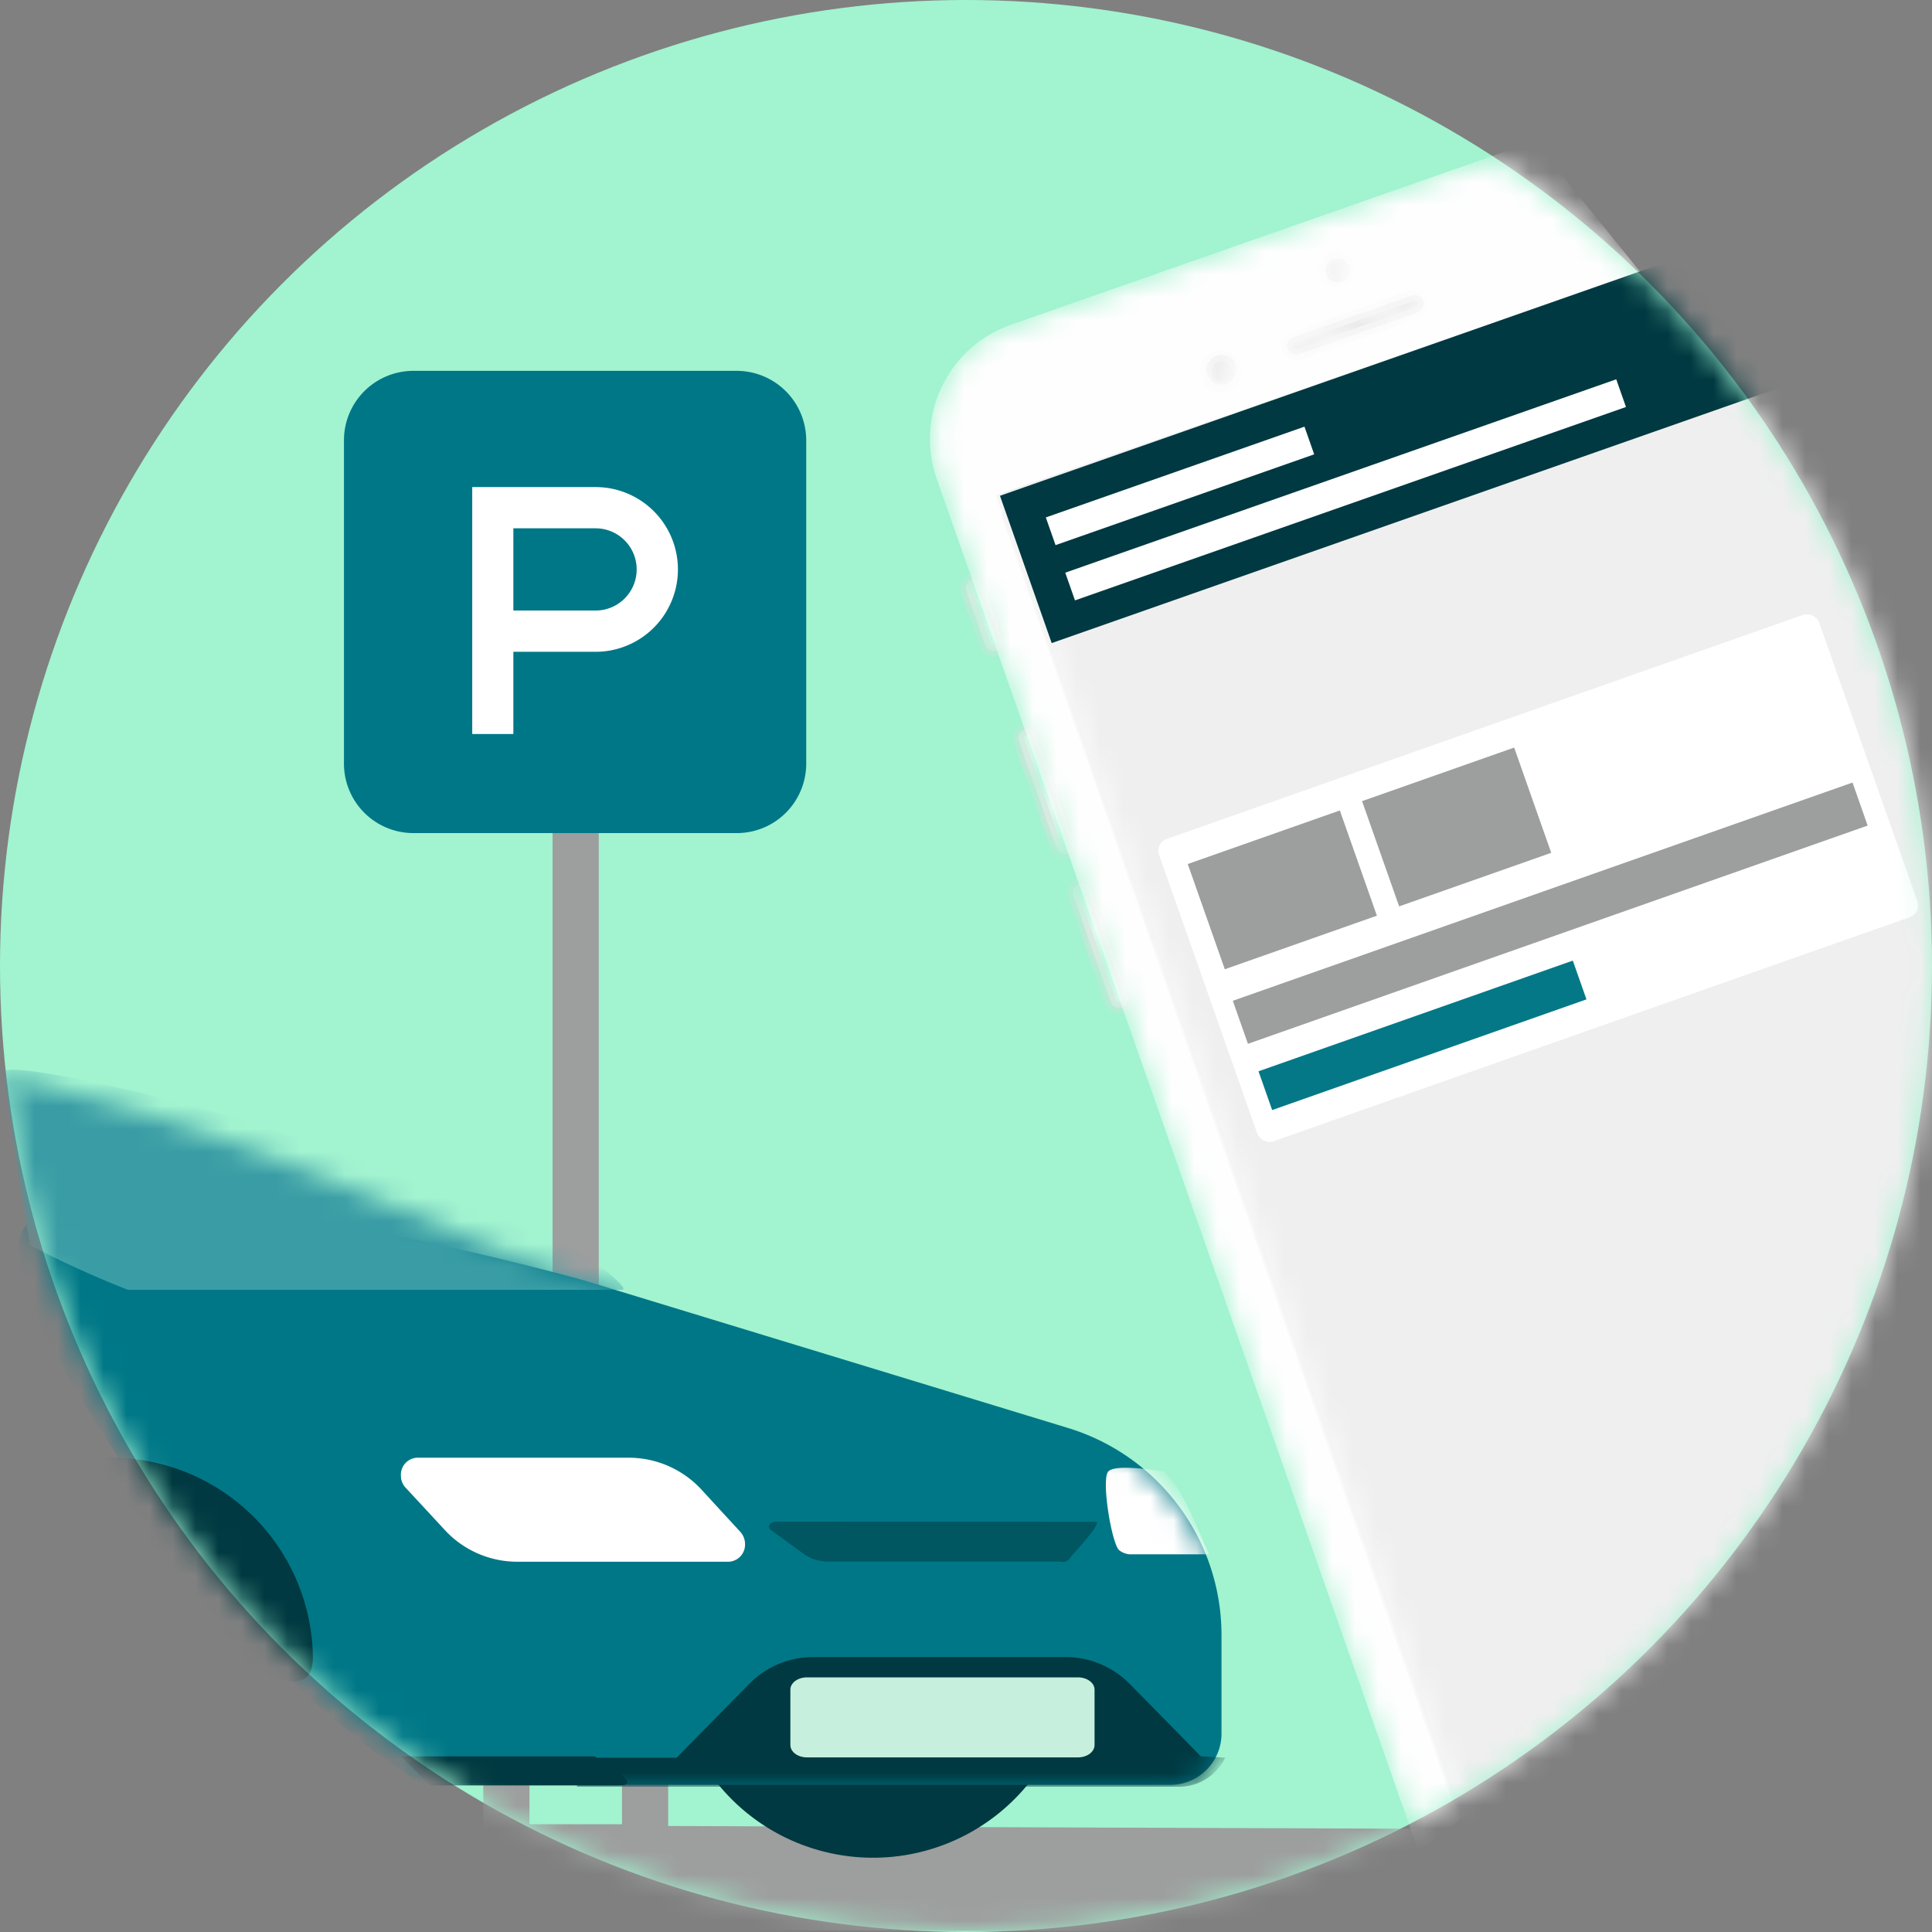 <svg width="84" height="84" xmlns="http://www.w3.org/2000/svg" xmlns:xlink="http://www.w3.org/1999/xlink"><rect width="100%" height="100%" fill="#808080" stroke="none"/><defs><circle id="a" cx="42" cy="42" r="42"/><path d="M139.926 18.512l-20.937-6.386a42.804 42.804 0 0 1-3.593-1.263L108 7.8A95.912 95.912 0 0 0 71.583.594H46.491a95.747 95.747 0 0 0-24.462 3.158L5.01 8.248a.79.79 0 0 0-.588.765v10.736c0 .21-.082.411-.227.563l-2.135 2.147a5.583 5.583 0 0 0-1.686 3.96v2.002a5.602 5.602 0 0 0 5.576 5.621h138.417a2.23 2.23 0 0 0 2.217-2.23v-4.326a9.423 9.423 0 0 0-6.657-8.974" id="c"/><path d="M139.926 18.512l-20.937-6.386a42.804 42.804 0 0 1-3.593-1.263L108 7.8A95.912 95.912 0 0 0 71.583.594H46.491a95.747 95.747 0 0 0-24.462 3.158L5.01 8.248a.79.79 0 0 0-.588.765v10.736c0 .21-.082.411-.227.563l-2.135 2.147a5.583 5.583 0 0 0-1.686 3.96v2.002a5.602 5.602 0 0 0 5.576 5.621h138.417a2.23 2.23 0 0 0 2.217-2.23v-4.326a9.423 9.423 0 0 0-6.657-8.974" id="e"/><path d="M139.926 18.512l-20.937-6.386a42.804 42.804 0 0 1-3.593-1.263L108 7.8A95.912 95.912 0 0 0 71.583.594H46.491a95.747 95.747 0 0 0-24.462 3.158L5.01 8.248a.79.79 0 0 0-.588.765v10.736c0 .21-.082.411-.227.563l-2.135 2.147a5.583 5.583 0 0 0-1.686 3.96v2.002a5.602 5.602 0 0 0 5.576 5.621h138.417a2.23 2.23 0 0 0 2.217-2.23v-4.326a9.423 9.423 0 0 0-6.657-8.974" id="g"/><path d="M.398 1.03l.815 2.336a.335.335 0 0 0 .416.196.322.322 0 0 0 .203-.404L1.01.82a.316.316 0 0 0-.38-.19.322.322 0 0 0-.233.398z" id="i"/><path d="M.335 1.055l.814 2.33c.077.203.3.309.506.24a.398.398 0 0 0 .24-.467L1.074.82a.385.385 0 0 0-.5-.234.392.392 0 0 0-.24.468z" id="k"/><path d="M.152.587l1.635 4.661a.322.322 0 0 0 .417.196.316.316 0 0 0 .196-.391L.77.392A.334.334 0 1 0 .14.606L.152.587z" id="m"/><path d="M.088.632l1.636 4.66a.392.392 0 0 0 .505.24.398.398 0 0 0 .247-.498L.84.373a.404.404 0 0 0-.505-.24.398.398 0 0 0-.247.499z" id="o"/><path d="M.632 1.017l1.63 4.667c.059.17.245.261.416.202a.322.322 0 0 0 .196-.417L1.264.802A.316.316 0 0 0 .852.606a.316.316 0 0 0-.221.41z" id="q"/><path d="M.562 1.042l1.636 4.642a.398.398 0 0 0 .745-.265L1.313.758A.398.398 0 0 0 .809.524a.392.392 0 0 0-.246.518z" id="s"/><path d="M3.587 9.752a5.185 5.185 0 0 0-3.233 6.574l22.471 64.036a5.185 5.185 0 0 0 6.632 3.114l26.45-9.284a5.179 5.179 0 0 0 3.228-6.575L36.669 3.587A5.179 5.179 0 0 0 30.038.474L3.588 9.752z" id="u"/><path d="M3.79 9.701a5.179 5.179 0 0 0-3.222 6.575l22.466 64.036a5.185 5.185 0 0 0 6.631 3.113l26.45-9.284a5.185 5.185 0 0 0 3.253-6.562L36.878 3.53A5.185 5.185 0 0 0 30.246.417L3.79 9.7z" id="w"/><path d="M3.562 9.688a5.261 5.261 0 0 0-3.271 6.664l22.446 64.03a5.248 5.248 0 0 0 6.714 3.157l26.45-9.284a5.242 5.242 0 0 0 3.297-6.676L36.733 3.562A5.248 5.248 0 0 0 30.019.404L3.562 9.688z" id="y"/><path d="M.246 1.175a.455.455 0 0 0 .581.278.461.461 0 0 0 .29-.588.455.455 0 0 0-.586-.271.448.448 0 0 0-.285.58" id="A"/><path d="M.158 1.137a.53.53 0 1 0 .328-.67.524.524 0 0 0-.328.67z" id="C"/><path d="M.101 1.124A.595.595 0 1 0 1.225.733a.595.595 0 0 0-1.124.391" id="E"/><path d="M.063 1.206A.668.668 0 0 0 1.326.771.632.632 0 0 0 .493.379a.632.632 0 0 0-.43.827z" id="G"/><path d="M.663 2.072a.322.322 0 0 0-.202.41.328.328 0 0 0 .417.196l5.116-1.8a.322.322 0 1 0-.215-.6" id="I"/><path d="M.632 2.008a.392.392 0 1 0 .259.74l5.115-1.8a.392.392 0 1 0-.259-.733L.632 2.008z" id="K"/><path d="M21.297 72.632l35.438-12.436L35.817.562.379 12.998l20.918 59.634zm.852-2.363L2.526 14.312a.398.398 0 0 1 .247-.5L34.465 2.692a.398.398 0 0 1 .506.24L54.6 58.863a.392.392 0 0 1-.253.5L22.648 70.483a.385.385 0 0 1-.499-.233v.018z" id="M"/><path id="O" d="M25.819 86.552L63.221 73.427 37.497 0.12 0.095 13.244z"/><path id="Q" d="M26.425 88.074L64.105 74.855 38.021 0.524 0.347 13.749z"/><path id="S" d="M26.425 88.074L64.105 74.855 38.021 0.524 0.347 13.749z"/></defs><g fill="none" fill-rule="evenodd"><circle fill="#A2F3D0" cx="42" cy="42" r="42"/><mask id="b" fill="#fff"><use xlink:href="#a"/></mask><g mask="url(#b)"><g transform="translate(-93.474 -3.158)"><path fill="#9D9E9E" transform="rotate(-89.79 134.525 84.852)" d="M132.267 63.802H136.783V105.903H132.267z"/><path d="M133.642 83.198l-2.04-5.432a3.019 3.019 0 0 0-2.817-1.958h-7.263V73.8h7.263a5.053 5.053 0 0 1 4.7 3.253l2.04 5.431-1.883.714z" fill="#9D9E9E"/><path d="M122.526 84.48h-8.04V68.4a4.023 4.023 0 0 1 8.04 0v16.08zm-6.031-2.008h4.023V68.4a2.015 2.015 0 0 0-4.023 0v14.072z" fill="#9D9E9E" fill-rule="nonzero"/><path fill="#9D9E9E" d="M115.491 70.036H121.523V72.044H115.491z"/><path fill="#9D9E9E" d="M117.499 39.379H119.507V63.493H117.499z"/><path d="M125.507 39.379h-14.065a3.019 3.019 0 0 1-3.013-3.013V22.301a3.019 3.019 0 0 1 3.013-3.019h14.065a3.025 3.025 0 0 1 3.02 3.02v14.064a3.019 3.019 0 0 1-3.02 3.013z" fill="#007787"/><path d="M115.794 35.072h-1.788V24.335h5.362a3.581 3.581 0 1 1 0 7.162h-3.574v3.575zm0-5.369h3.574a1.787 1.787 0 0 0 0-3.575h-3.574v3.575z" fill="#FFF" fill-rule="nonzero"/><g transform="translate(0 46.737)"><path d="M131.608 19.8a8.697 8.697 0 1 1-8.873 8.697 8.779 8.779 0 0 1 8.873-8.697" fill="#003941"/><path d="M139.926 18.512l-20.937-6.386c-1.212-.366-24.688-6.675-24.688-1.547 0 1.895 1.143 4.964 7.579 13.895 4.857 6.726 10.03 9.55 10.03 9.55h32.456a2.23 2.23 0 0 0 2.217-2.23v-4.327a9.423 9.423 0 0 0-6.657-8.955" fill="#007787"/><mask id="d" fill="#fff"><use xlink:href="#c"/></mask><path d="M145.686 32.785l-3.1-3.158a3.941 3.941 0 0 0-2.805-1.162h-10.983a3.916 3.916 0 0 0-2.798 1.22l-3.107 3.157h-4.333v1.263h26.16a2.217 2.217 0 0 0 2.021-1.263l-1.055-.057z" fill="#003941" mask="url(#d)"/><mask id="f" fill="#fff"><use xlink:href="#e"/></mask><path d="M94.775 10.56a43.636 43.636 0 0 0 4.257 1.939h21.473c.518 0-1.844-1.737-2.204-1.895l-5.053-1.895C106.232 5.021 93.67 2.394 93.67 3.025c0 .764 1.106 7.535 1.106 7.535z" fill="#3A9DA5" mask="url(#f)"/><mask id="h" fill="#fff"><use xlink:href="#g"/></mask><path d="M146.046 24c-.505-1.036-1.086-2.804-1.983-3.606-1.396-.209-2.191-.209-2.4 0-.322.328.145 3.158.474 3.43a.834.834 0 0 0 .467.176h3.442z" fill="#FFF" mask="url(#h)"/><path d="M120.84 19.8h-9.24a.739.739 0 0 0-.695.777.758.758 0 0 0 .202.524l1.674 1.806a4.282 4.282 0 0 0 3.158 1.415h9.227a.745.745 0 0 0 .701-.777.79.79 0 0 0-.208-.524l-1.667-1.813a4.301 4.301 0 0 0-3.158-1.408" fill="#FFF"/><path d="M119.324 32.785h-8.419l1.263 1.263h8.306c.6-.037.202-.448-1.15-1.263z" fill="#003941"/><path d="M127.219 22.579c-.164 0-.303.088-.31.208a.177.177 0 0 0 .095.165l1.44 1.048c.31.212.68.322 1.055.316h10.08c.15.05.316-.007.404-.14.063-.12 1.503-1.603 1.118-1.59l-13.882-.007z" fill="#000" opacity=".28"/><path d="M98.204 19.8a8.785 8.785 0 0 1 8.874 8.697c0 4.8-13.775-8.697-8.842-8.697" fill="#003941"/><path d="M140.343 29.35h-11.785c-.398 0-.72.24-.72.53v2.413c0 .296.322.536.72.536h11.785c.398 0 .72-.24.72-.536V29.88c0-.29-.322-.53-.72-.53" fill="#C6EFDD"/></g><g transform="translate(135.158 27.79)"><mask id="j" fill="#fff"><use xlink:href="#i"/></mask><path d="M.335 1.055a.392.392 0 0 1 .246-.5.385.385 0 0 1 .499.234l.815 2.369a.385.385 0 0 1-.247.493.392.392 0 0 1-.505-.234L.335 1.055z" fill="#FEFEFE" mask="url(#j)"/></g><g transform="translate(135.158 27.79)"><mask id="l" fill="#fff"><use xlink:href="#k"/></mask><path d="M.335 1.055a.392.392 0 0 1 .246-.5.385.385 0 0 1 .499.234l.815 2.369a.385.385 0 0 1-.247.493.392.392 0 0 1-.505-.234L.335 1.055z" stroke="#DFDFDF" stroke-width=".5" mask="url(#l)"/></g><g transform="translate(137.684 34.737)"><mask id="n" fill="#fff"><use xlink:href="#m"/></mask><path d="M.088.632A.399.399 0 0 1 .84.366l1.636 4.661a.398.398 0 0 1-.247.5.392.392 0 0 1-.505-.24L.088.631z" fill="#FEFEFE" mask="url(#n)"/></g><g transform="translate(137.684 34.737)"><mask id="p" fill="#fff"><use xlink:href="#o"/></mask><path d="M.088.632A.399.399 0 0 1 .84.366l1.636 4.661a.398.398 0 0 1-.247.5.392.392 0 0 1-.505-.24L.088.631z" stroke="#DFDFDF" stroke-width=".5" mask="url(#p)"/></g><g transform="translate(139.579 41.053)"><mask id="r" fill="#fff"><use xlink:href="#q"/></mask><path d="M.562 1.042A.392.392 0 0 1 .808.543a.398.398 0 0 1 .506.234l1.63 4.66a.398.398 0 0 1-.746.266L.562 1.043z" fill="#FEFEFE" mask="url(#r)"/></g><g transform="translate(139.579 41.053)"><mask id="t" fill="#fff"><use xlink:href="#s"/></mask><path d="M.562 1.042A.392.392 0 0 1 .808.543a.398.398 0 0 1 .506.234l1.63 4.66a.398.398 0 0 1-.746.266L.562 1.043z" stroke="#DFDFDF" stroke-width=".5" mask="url(#t)"/></g><g transform="translate(133.895 7.579)"><mask id="v" fill="#fff"><use xlink:href="#u"/></mask><path d="M.29 16.352a5.261 5.261 0 0 1 3.272-6.664L26.3 1.718l17.28 21.366.196 35.495-22.516 17.514L.29 16.352z" fill="#FEFEFE" mask="url(#v)"/></g><g transform="translate(135.79 6.947)"><mask id="x" fill="#fff"><use xlink:href="#w"/></mask><path fill="#EFEFEF" mask="url(#x)" d="M0.985 17.735L31.301 7.263 43.794 23.053 43.989 58.547 21.474 76.042z"/></g><g transform="translate(133.895 7.579)"><mask id="z" fill="#fff"><use xlink:href="#y"/></mask><path d="M.29 16.352a5.261 5.261 0 0 1 3.272-6.664L26.3 1.718 43.78 23.192l-1.895 44.21-20.627 8.69L.29 16.353z" mask="url(#z)"/></g><g transform="translate(150.947 13.895)"><mask id="B" fill="#fff"><use xlink:href="#A"/></mask><path d="M.853 1.51A.518.518 0 0 0 1.18.845.53.53 0 0 0 .505.531a.524.524 0 0 0-.322.663.518.518 0 0 0 .67.315" fill="#DFDFDF" mask="url(#B)"/></g><g transform="translate(150.947 13.895)"><mask id="D" fill="#fff"><use xlink:href="#C"/></mask><path d="M.834 1.453a.53.53 0 0 0 .322-.67.524.524 0 0 0-.67-.316.524.524 0 1 0 .348.986z" stroke="#F9F9F9" stroke-width=".5" mask="url(#D)"/></g><g transform="translate(145.895 18.316)"><mask id="F" fill="#fff"><use xlink:href="#E"/></mask><path d="M.878 1.541A.65.65 0 1 0 .448.316a.65.65 0 0 0 .43 1.225" fill="#DFDFDF" mask="url(#F)"/></g><g transform="translate(145.895 18.316)"><mask id="H" fill="#fff"><use xlink:href="#G"/></mask><path d="M.903 1.604a.632.632 0 0 0 .404-.833.668.668 0 1 0-1.263.435.632.632 0 0 0 .86.398z" stroke="#F9F9F9" stroke-width=".5" mask="url(#H)"/></g><g transform="translate(149.053 15.79)"><mask id="J" fill="#fff"><use xlink:href="#I"/></mask><path d="M.398 2.526a.398.398 0 0 1 .246-.499L5.76.234a.392.392 0 1 1 .259.732l-5.116 1.8a.398.398 0 0 1-.505-.24" fill="#DFDFDF" mask="url(#J)"/></g><g transform="translate(149.053 15.79)"><mask id="L" fill="#fff"><use xlink:href="#K"/></mask><path d="M.398 2.526a.398.398 0 0 1 .246-.499L5.76.234a.392.392 0 1 1 .259.732l-5.116 1.8a.398.398 0 0 1-.505-.24z" stroke="#F9F9F9" stroke-width=".5" mask="url(#L)"/></g><g transform="translate(134.526 11.368)"><mask id="N" fill="#fff"><use xlink:href="#M"/></mask><path d="M2.526 14.312a.398.398 0 0 1 .247-.5L34.465 2.692a.398.398 0 0 1 .506.24l8.28 23.595-1.163 37.118s-19.87 6.79-19.939 6.588L2.526 14.312z" fill="#F2F2F2" mask="url(#N)"/></g><g transform="translate(130.105)"><mask id="P" fill="#fff"><use xlink:href="#O"/></mask><path fill="#003941" mask="url(#P)" d="M9.095 31.118L41.545 19.731 39.303 13.333 6.846 24.714z"/></g><g transform="translate(129.474)"><mask id="R" fill="#fff"><use xlink:href="#Q"/></mask><g mask="url(#R)" fill="#FFF"><path transform="rotate(-19.34 73.895 -12.4)" d="M0.503 2.172H12.421V3.448H0.503z"/></g></g><g transform="translate(129.474)"><mask id="T" fill="#fff"><use xlink:href="#S"/></mask><g mask="url(#T)" fill="#FFF"><path transform="rotate(-19.34 74.905 -14.987)" d="M-0.295 4.238H25.094V5.514H-0.295z"/></g></g><rect fill="#FFF" transform="rotate(-19.4 160.354 41.336)" x="145.142" y="34.366" width="30.423" height="13.939" rx=".543"/><path fill="#9D9E9E" transform="rotate(-19.4 149.227 41.848)" d="M145.722 39.422H152.733V44.273H145.722z"/><path fill="#9D9E9E" transform="rotate(-19.4 156.806 39.113)" d="M153.301 36.688H160.312V41.539H153.301z"/><path fill="#9D9E9E" transform="rotate(-19.4 160.875 42.861)" d="M146.592 41.87H175.158V43.853H146.592z"/><path fill="#047887" transform="rotate(-19.4 155.321 48.172)" d="M148.077 47.279H162.565V49.066H148.077z"/></g></g></g></svg>